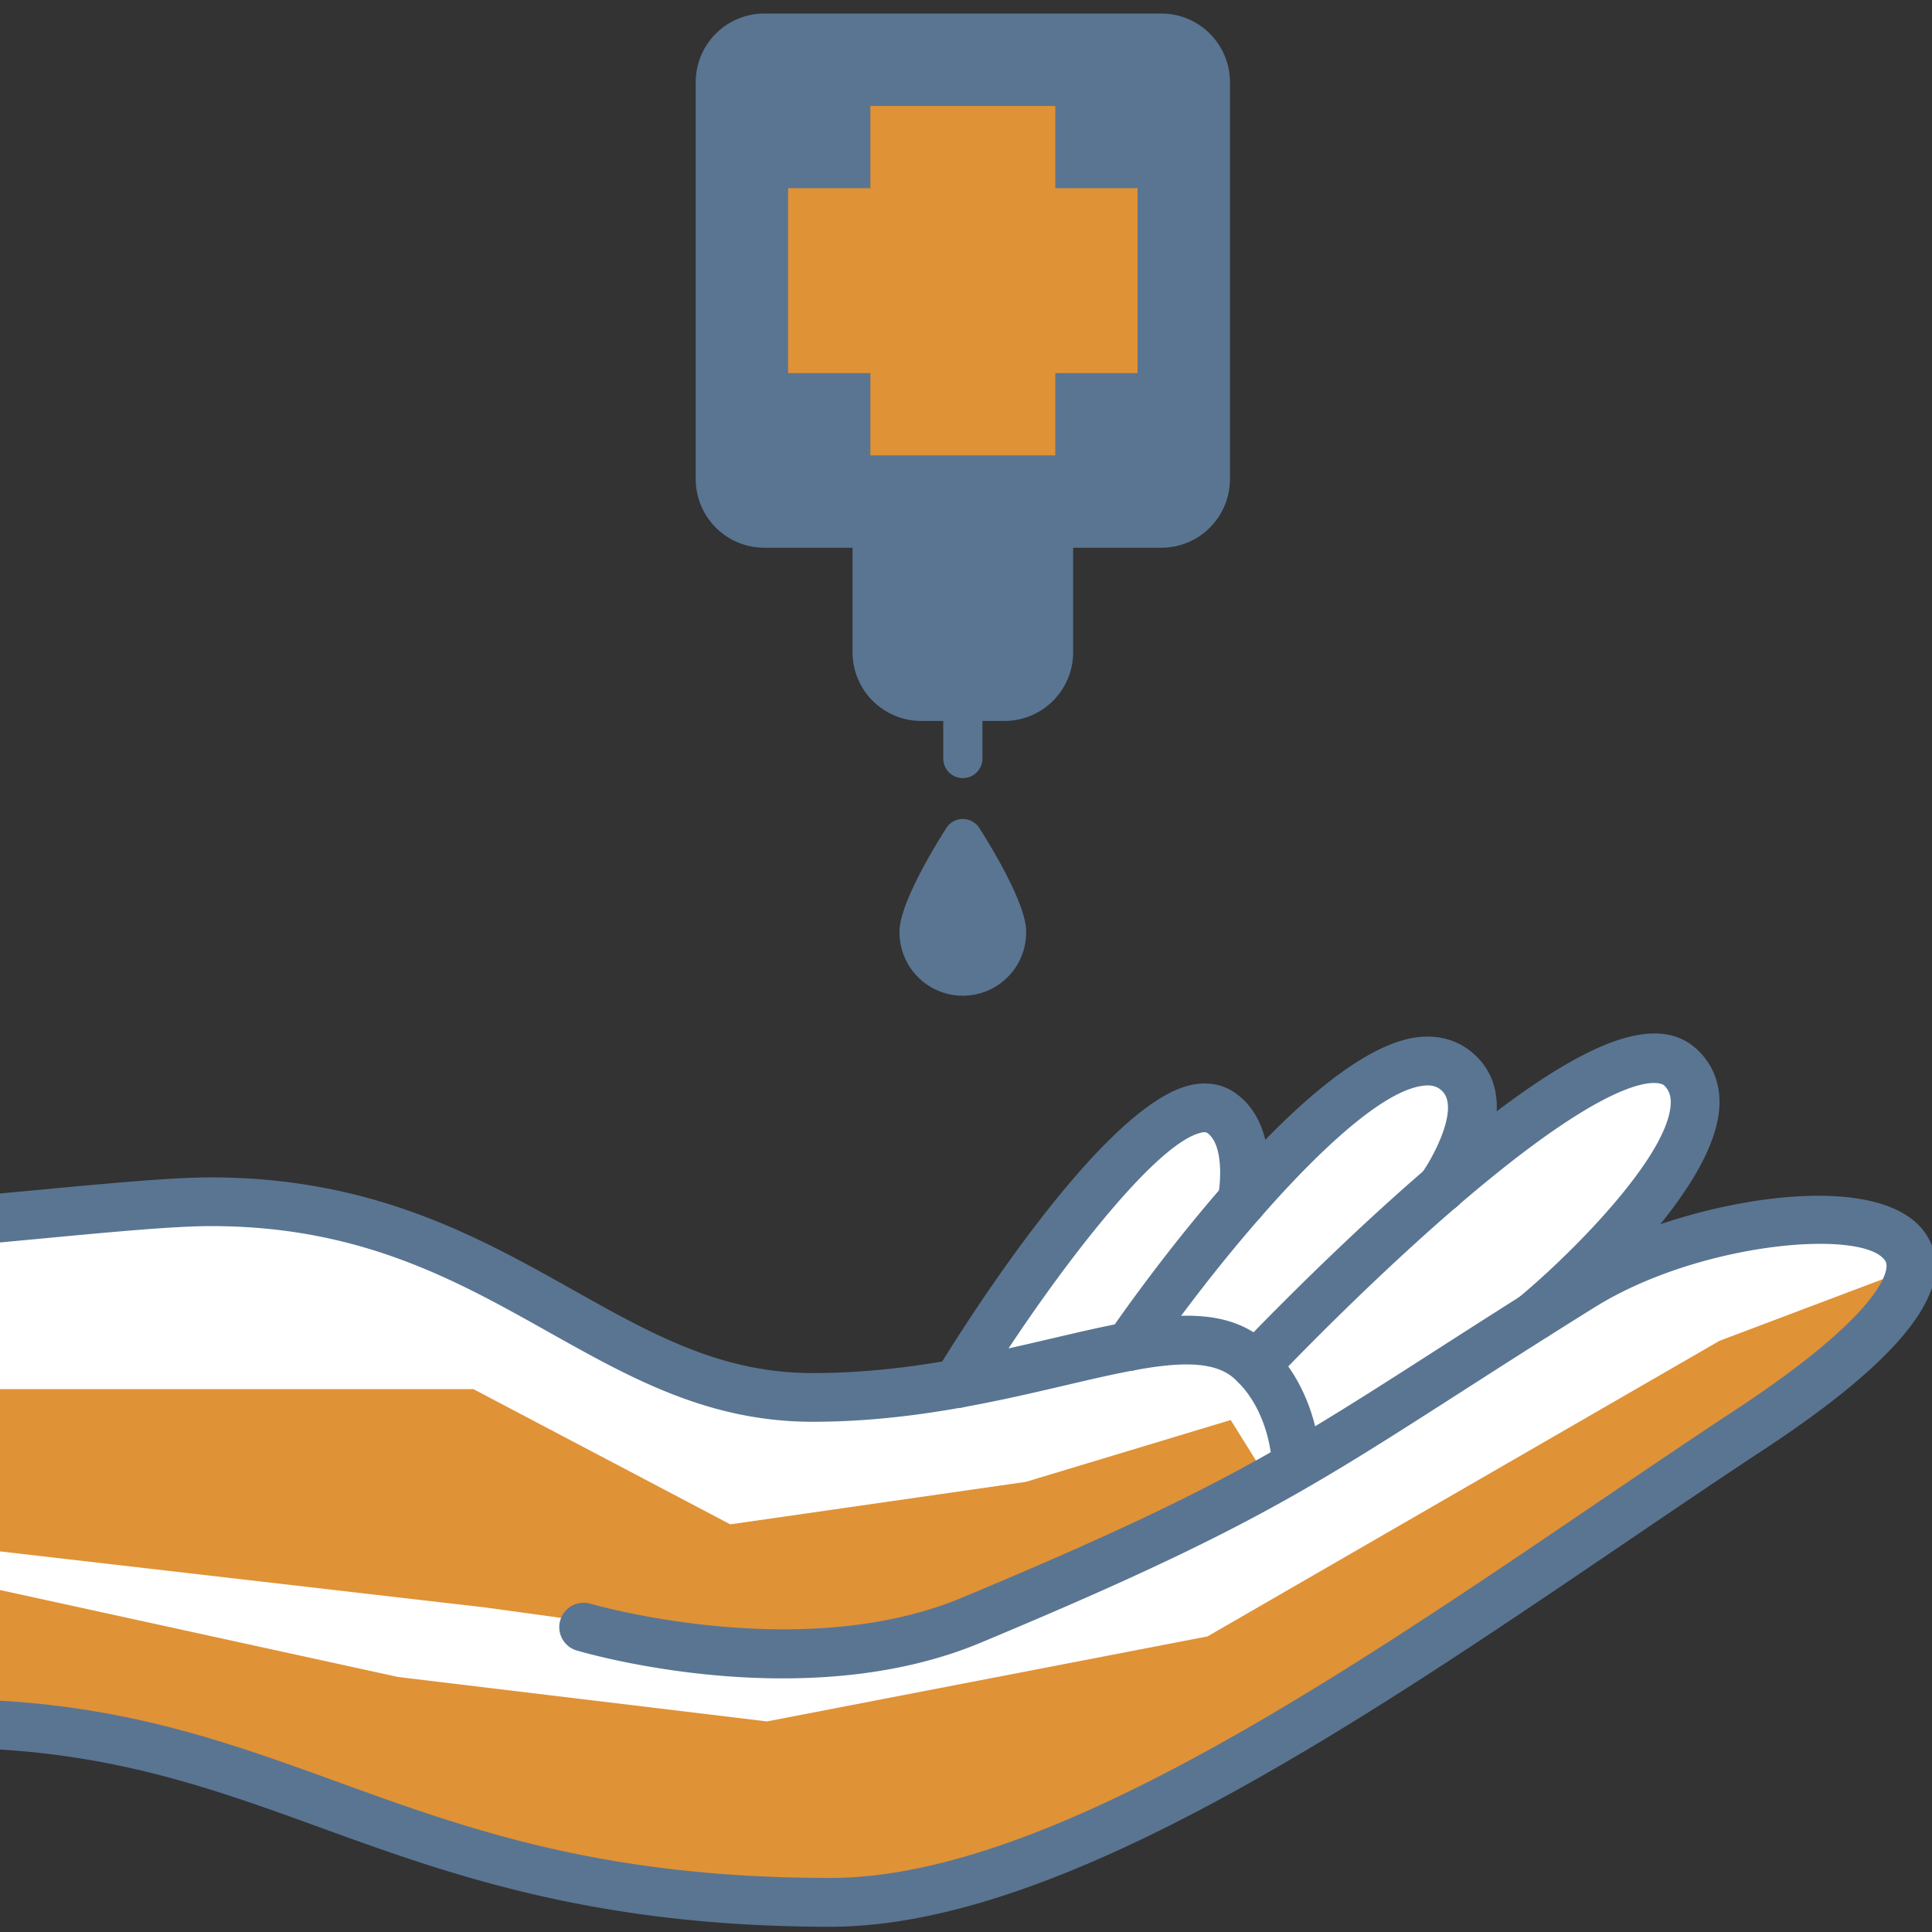 <svg id="icons" xmlns="http://www.w3.org/2000/svg" viewBox="0 0 1000 1000"><rect x="0" y="0" width="1000" height="1000" fill="#333333" stroke="none"/><defs><style>.cls-1{fill:#fff;}.cls-2{fill:#e09236;}.cls-3{fill:#5a7592;}</style></defs><polygon class="cls-1" points="0 627 101 623 176 627 328 694 408 719 502 719 531 645 606.88 565 647.38 579.23 635.38 618.23 716 554 764 554 763.24 584.14 774.78 584.14 836 554 871 554 871 584 839.01 641.4 833.68 662.08 911.61 627.11 965 636 987 645 975 694 582 947 397.42 982 238.92 955.63 27 891 0 890.54 0 627"/><polygon class="cls-2" points="0 719 245 719 378 789 531 767 637 735 657 767 502 847 360 847 251 832 0 803 0 719"/><path class="cls-2" d="M0,823l206,45,191,23,228-44L890,694l84.56-31.93L975,694,673,891s-147,91-230,91-160-13-160-13L105,915,0,890.54Z"/><path class="cls-3" d="M649.94,719.29A12.62,12.62,0,0,1,640.76,698c.45-.48,46.08-48.77,96-91.87,75.11-64.84,118.8-84.25,141.67-62.9,7.89,7.37,11.89,17.23,11.57,28.51-1.34,46.15-79,112-87.83,119.31a12.62,12.62,0,0,1-16.13-19.41c30-25,78-74.39,78.73-100.64.12-4-1-6.91-3.56-9.32-.18-.16-17.55-14.5-108,63.55-49,42.26-93.7,89.61-94.14,90.08A12.6,12.6,0,0,1,649.94,719.29Z"/><path class="cls-3" d="M584.42,709.57A12.63,12.63,0,0,1,574,689.8c10.4-15.13,103.25-148,161.12-153.09,11.55-1,21.7,2.59,29.46,10.45,25.59,25.89-4.77,70.05-8.31,75a12.62,12.62,0,1,1-20.52-14.69c6.94-9.74,19.32-34,10.88-42.57-1.75-1.76-4.24-3.49-9.28-3-34.73,3.08-105.87,88.89-142.55,142.25A12.61,12.61,0,0,1,584.42,709.57Z"/><path class="cls-3" d="M495.44,728.78a12.63,12.63,0,0,1-10.75-19.2c14-23,86.42-138.24,131.87-148,10.52-2.26,18,.88,22.44,3.9,24.34,16.63,17,54.88,16.07,59.19a12.62,12.62,0,0,1-24.69-5.24c1.74-8.36,2.65-27.47-5.62-33.11a4,4,0,0,0-2.9-.07c-25.63,5.51-83.05,83.13-115.64,136.49A12.62,12.62,0,0,1,495.44,728.78Z"/><path class="cls-3" d="M601.11,7H395.62A35.56,35.56,0,0,0,360.1,42.52V248a35.56,35.56,0,0,0,35.52,35.51h45.66v54.13a35.56,35.56,0,0,0,35.52,35.51h11.42v19.13a10.15,10.15,0,1,0,20.29,0V373.16h11.42a35.56,35.56,0,0,0,35.52-35.51V283.52h45.66A35.56,35.56,0,0,0,636.63,248V42.52A35.56,35.56,0,0,0,601.11,7Z"/><path class="cls-3" d="M498.37,423.91a10.15,10.15,0,0,0-8.56,4.69c-5.68,8.91-24.21,39.11-24.21,53.44a32.77,32.77,0,1,0,65.53,0c0-14.33-18.53-44.53-24.21-53.44A10.14,10.14,0,0,0,498.37,423.91Z"/><polygon class="cls-2" points="546.22 97.4 546.22 54.83 450.51 54.83 450.51 97.4 407.93 97.4 407.93 193.12 450.51 193.12 450.51 235.7 546.22 235.7 546.22 193.12 588.8 193.12 588.8 97.4 546.22 97.4"/><path class="cls-3" d="M997.06,639.08c-24.23-37.81-132.52-16.64-185.12,16.19-27.66,17.27-50.27,31.78-70.22,44.57-22.8,14.63-42,26.93-61,38.37-3.29-13.14-10.27-30.19-25.07-43.46-24.71-22.2-62.43-13.37-110.21-2.2-36.39,8.51-77.64,18.15-124.82,18.15-47.33,0-83-20-124.33-43.22-48.49-27.21-103.46-58.06-187-58.06h0c-20.81,0-52.36,3-96,7.09L0,617.76V643.1l15.64-1.47c41.36-3.9,74-7,93.65-7h0c77,0,126.65,27.88,174.68,54.84,42.56,23.88,82.75,46.44,136.68,46.44,50.09,0,94.71-10.43,130.56-18.82,40.6-9.49,72.69-17,87.61-3.58,13.12,11.76,17.49,28.72,18.93,38.15-39.07,22.16-83,43.26-160,75.36-83.23,34.7-191.27,3.3-192.35,3a12.62,12.62,0,0,0-7.21,24.18c4.76,1.42,117.63,34.35,209.27-3.88C640.06,795,676.19,771.87,755.34,721.09c19.89-12.76,42.43-27.23,70-44.41,54.51-34,139.65-40.93,150.51-24,3.26,5.08-4.23,28.79-77.1,76.75-23.56,15.51-47.54,31.79-72.92,49-133.71,90.74-285.26,193.59-396,193.59-118.15,0-187.91-25.33-255.37-49.83C120.91,902.79,70,884.32,0,880.27v25.28c65.77,4.07,114.54,21.77,165.81,40.39,66.27,24.06,141.39,51.34,264,51.34,118.51,0,273.46-105.16,410.18-197.94,25.3-17.17,49.21-33.4,72.63-48.81C986.38,702,1014,665.5,997.06,639.08Z"/></svg>